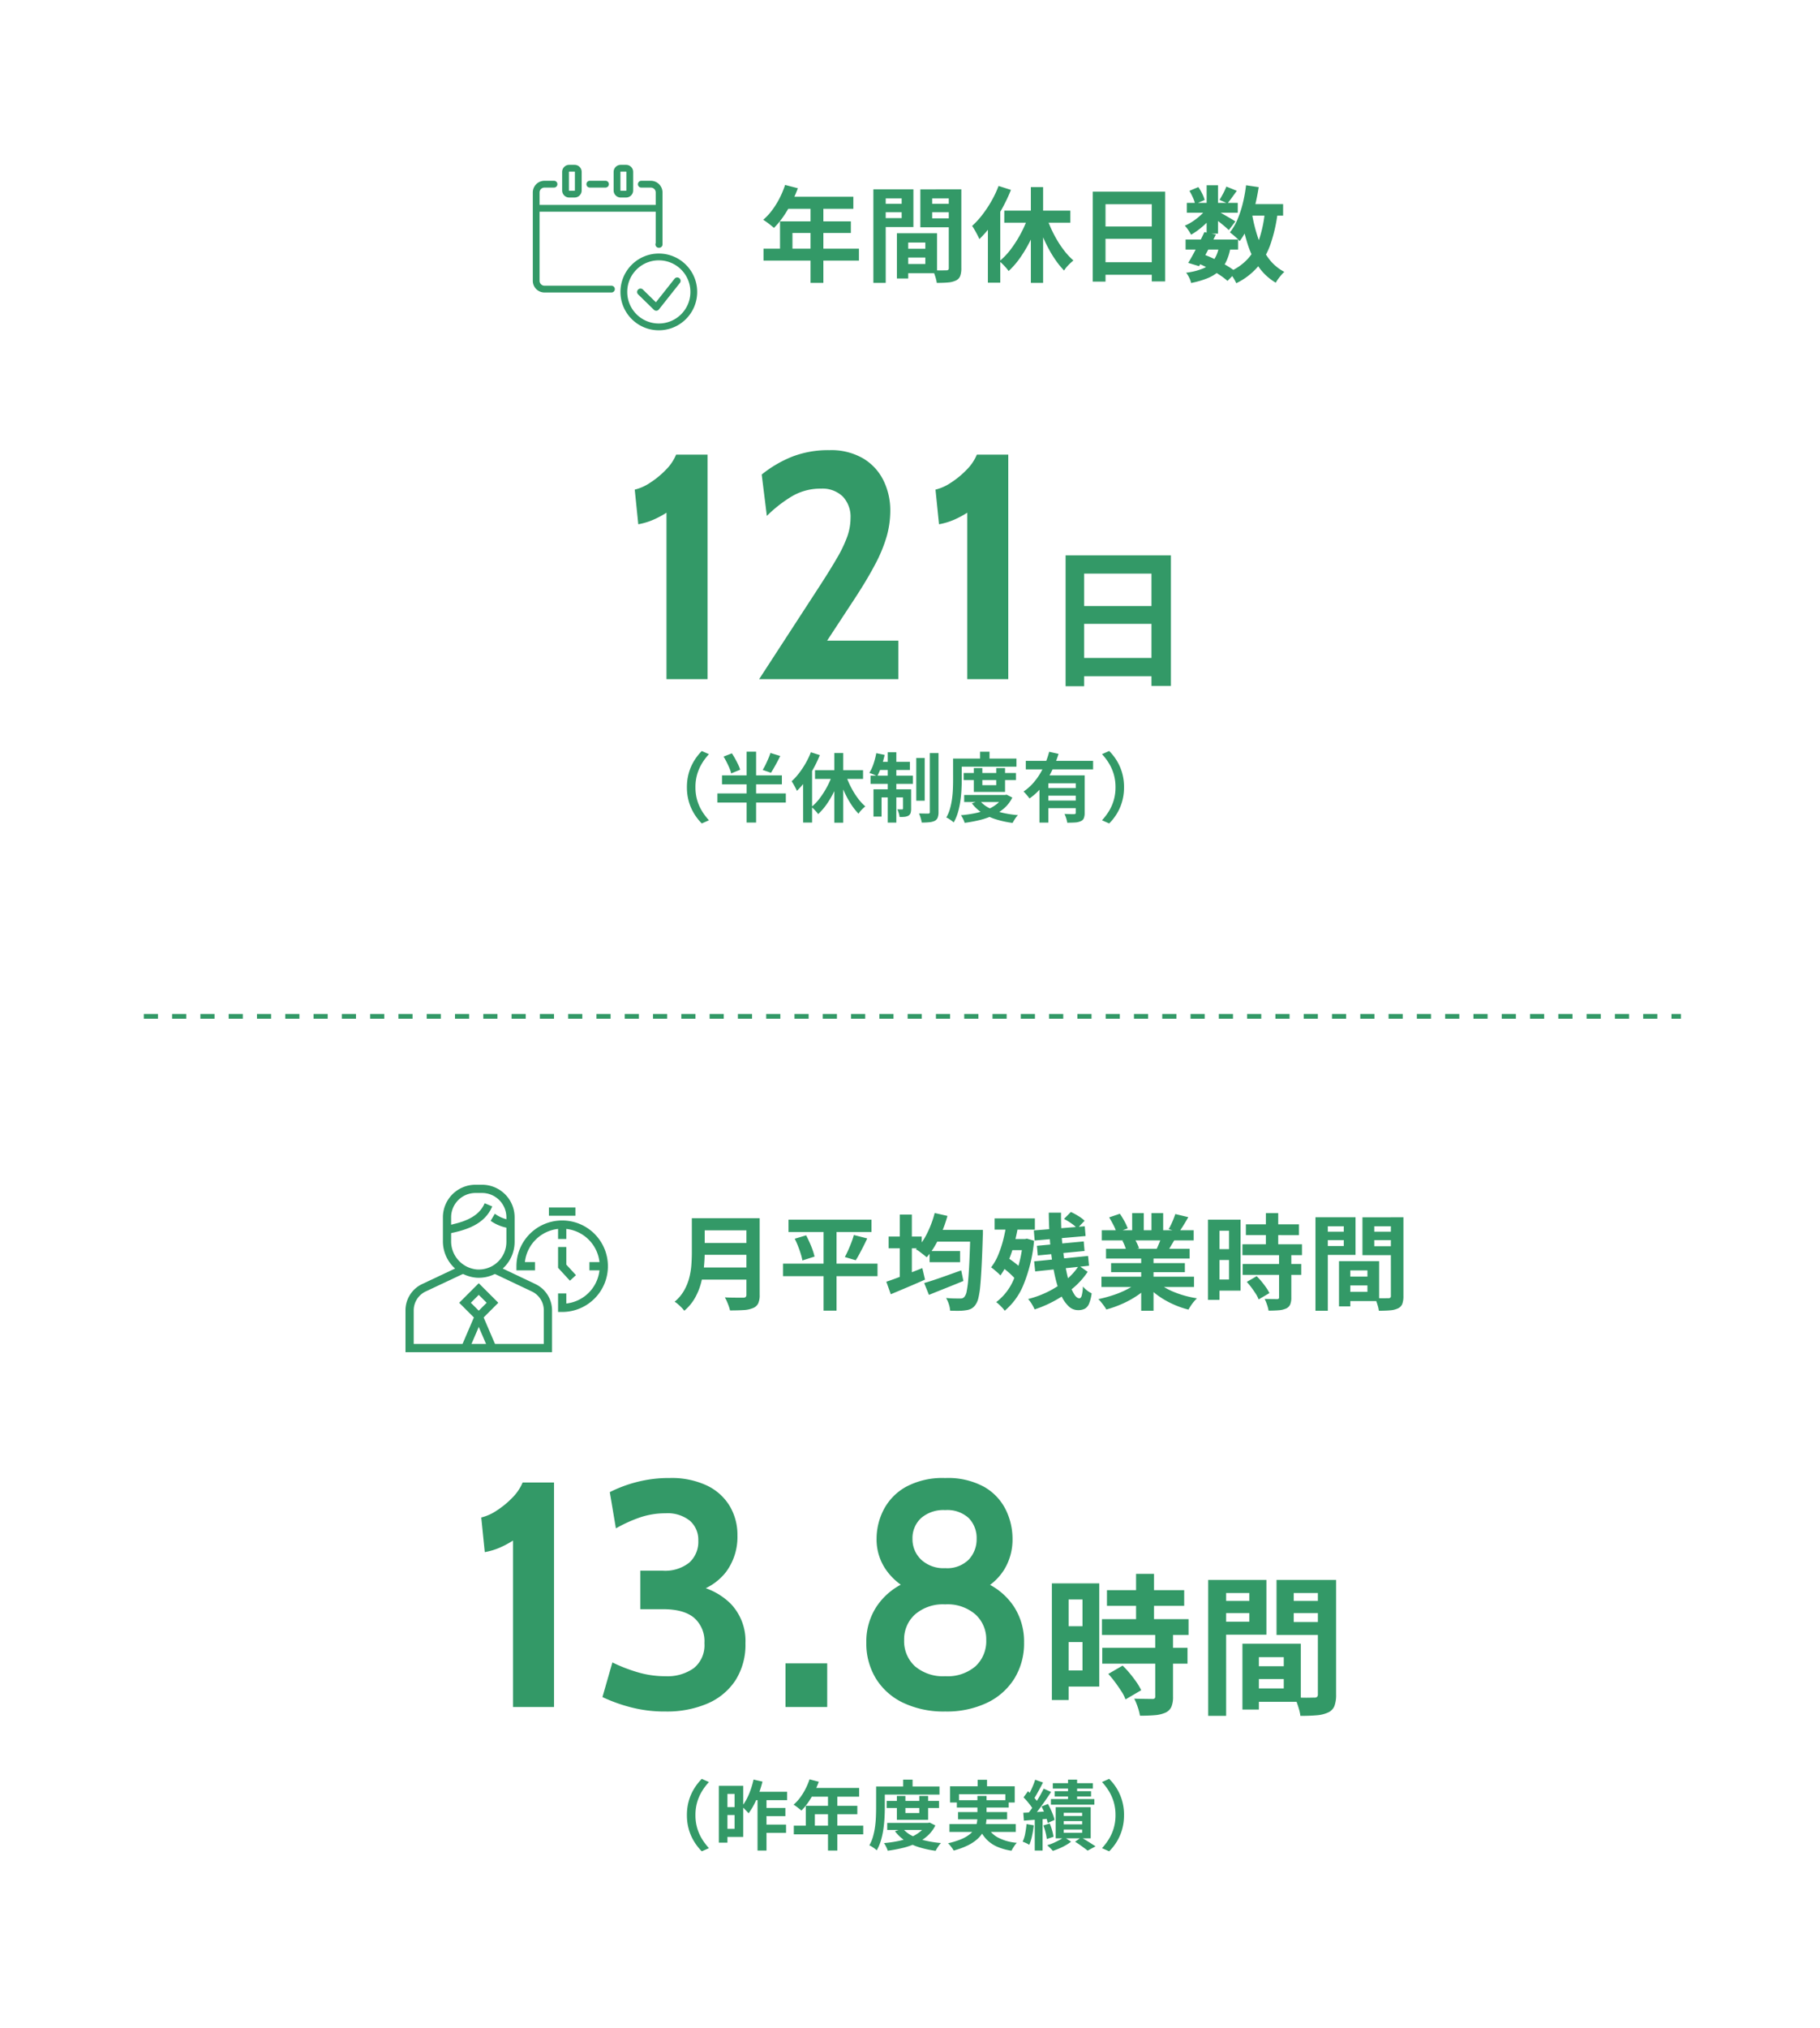 <svg xmlns="http://www.w3.org/2000/svg" width="386" height="430" viewBox="0 0 386 430">
  <g id="Group_12849" data-name="Group 12849" transform="translate(-994 -2535)">
    <rect id="Rectangle_8718" data-name="Rectangle 8718" width="386" height="430" transform="translate(994 2535)" fill="#fff"/>
    <g id="Group_12792" data-name="Group 12792" transform="translate(153.532 42)">
      <path id="Path_13227" data-name="Path 13227" d="M-50.424-18.788l2.706.7a27.852,27.852,0,0,1-1.4,3.19A24.556,24.556,0,0,1-50.853-12,17.492,17.492,0,0,1-52.778-9.68q-.264-.22-.682-.561t-.847-.649q-.429-.308-.759-.506a12.33,12.33,0,0,0,1.892-2.035,17.792,17.792,0,0,0,1.584-2.552A18.894,18.894,0,0,0-50.424-18.788Zm.484,2.508h13.992v2.552H-51.216ZM-51.5-11.066h15.026V-8.6H-48.862v4.62H-51.5ZM-55-5.28h20.24v2.53H-55Zm9.966-9.68h2.728V1.98h-2.728Zm19.58,9.7h6.006v1.87h-6.006Zm-.154-3.278h7.414v8.47h-7.414V-2.024h4.928V-6.578h-4.928Zm-1.1,0h2.4V1.056h-2.4Zm-3.674-6.248h5.5V-13h-5.5Zm10.208,0h5.544V-13h-5.544Zm4.466-3.058h2.662v16.7A4.69,4.69,0,0,1-13.288.528a1.77,1.77,0,0,1-.9.946,4.793,4.793,0,0,1-1.661.418q-.979.088-2.409.088a5.823,5.823,0,0,0-.176-.88q-.132-.484-.308-.979a5.489,5.489,0,0,0-.374-.847q.594.044,1.177.055t1.056,0q.473-.011.649-.011a.6.6,0,0,0,.418-.11.556.556,0,0,0,.11-.4Zm-14.476,0h6.974v7.986h-6.974v-1.892H-25.7v-4.18h-4.488Zm15.884,0v1.914h-4.928V-11.7H-14.3v1.892h-7.436v-8.03Zm-17.4,0h2.618V1.98H-31.7Zm33.4-.484h2.6V1.98h-2.6Zm-5.632,4.994H10.076v2.552H-3.938Zm8.778.814A26.768,26.768,0,0,0,5.9-9.746,25.768,25.768,0,0,0,7.282-7.062a20.9,20.9,0,0,0,1.65,2.4,13.994,13.994,0,0,0,1.8,1.892q-.308.242-.693.605a10.108,10.108,0,0,0-.726.759,5.348,5.348,0,0,0-.561.77A17.411,17.411,0,0,1,6.93-2.871a24.8,24.8,0,0,1-1.65-2.75,31.956,31.956,0,0,1-1.4-3.091q-.627-1.606-1.133-3.234Zm-3.586.088,2.266.66a34.279,34.279,0,0,1-1.7,4.3A28.677,28.677,0,0,1-.407-3.586,17.826,17.826,0,0,1-3.014-.528a6.77,6.77,0,0,0-.572-.726q-.352-.4-.715-.759a7.667,7.667,0,0,0-.671-.6A14.314,14.314,0,0,0-2.464-5.269,25.431,25.431,0,0,0-.308-8.723,23.8,23.8,0,0,0,1.254-12.43Zm-6.4-6.138,2.618.836a34.674,34.674,0,0,1-1.826,3.861,31.835,31.835,0,0,1-2.3,3.608A23.615,23.615,0,0,1-9.218-7.3q-.132-.33-.407-.858t-.583-1.067a9.349,9.349,0,0,0-.55-.869,17.935,17.935,0,0,0,2.167-2.365,25.128,25.128,0,0,0,1.936-2.915A22.514,22.514,0,0,0-5.148-18.568Zm-2.266,6.336,2.574-2.574.044.044v16.7H-7.414Zm22.242-5.126H30.184V1.672H27.346V-14.7H17.534V1.716H14.828Zm1.848,7.392H28.512v2.6H16.676Zm0,7.568H28.534V.264H16.676ZM34.518-7.216H45.65v2.134H34.518Zm.264-7.766h10.8v2.09h-10.8Zm3.718,6.2,2.442.506q-.55,1.144-1.177,2.354T38.522-3.575q-.616,1.133-1.144,2.013l-2.31-.7Q35.6-3.1,36.2-4.224t1.21-2.321Q38.016-7.744,38.5-8.778Zm3.1,3.036,2.442.22a11.341,11.341,0,0,1-.913,2.981A6.566,6.566,0,0,1,41.525-.429a8.657,8.657,0,0,1-2.431,1.452A18.94,18.94,0,0,1,35.684,2,4.682,4.682,0,0,0,35.266.836a5.254,5.254,0,0,0-.638-1.012,13.581,13.581,0,0,0,3.6-.9,5.285,5.285,0,0,0,2.233-1.738A7.11,7.11,0,0,0,41.6-5.742Zm1.562-12.694,2.222.9q-.528.726-1.045,1.441t-.935,1.221l-1.694-.748q.374-.572.792-1.375A13.7,13.7,0,0,0,43.164-18.436Zm-4.18-.286H41.4V-8.47h-2.42Zm-3.652,1.188,1.892-.792a9.584,9.584,0,0,1,.814,1.386,7.815,7.815,0,0,1,.528,1.342l-2.024.88a6.493,6.493,0,0,0-.462-1.364A13.4,13.4,0,0,0,35.332-17.534Zm3.718,3.586,1.694,1.034a9.934,9.934,0,0,1-1.375,1.76,18.186,18.186,0,0,1-1.8,1.639,15.1,15.1,0,0,1-1.881,1.287,11.038,11.038,0,0,0-.6-.99,6.244,6.244,0,0,0-.737-.924,10.786,10.786,0,0,0,1.782-.979,12.991,12.991,0,0,0,1.683-1.342A7.463,7.463,0,0,0,39.05-13.948Zm2.134.638q.308.154.847.462t1.166.671q.627.363,1.144.671t.737.462L43.692-9.218q-.308-.286-.792-.7t-1.034-.858q-.55-.44-1.056-.836t-.88-.638ZM47.1-14.718h8.1v2.442H47.1Zm.242-4,2.684.4q-.352,2.266-.9,4.389A26.344,26.344,0,0,1,47.8-10.021,15.344,15.344,0,0,1,45.98-6.864a5.061,5.061,0,0,0-.572-.616q-.374-.352-.792-.693t-.7-.561a11.438,11.438,0,0,0,1.6-2.717,22.686,22.686,0,0,0,1.133-3.432A32,32,0,0,0,47.344-18.722Zm4,5.5,2.706.264a32.794,32.794,0,0,1-1.485,6.622,15.324,15.324,0,0,1-2.761,4.928,14.174,14.174,0,0,1-4.532,3.454,7.886,7.886,0,0,0-.4-.77q-.264-.462-.572-.913a5.049,5.049,0,0,0-.572-.715A11.42,11.42,0,0,0,47.8-3.212a12.215,12.215,0,0,0,2.387-4.257A26.642,26.642,0,0,0,51.348-13.222Zm-2.75.462a32.652,32.652,0,0,0,1.3,5.214,15.766,15.766,0,0,0,2.2,4.29,9.849,9.849,0,0,0,3.366,2.9A6,6,0,0,0,54.824.3q-.352.407-.671.847a8.365,8.365,0,0,0-.517.792,11.565,11.565,0,0,1-3.663-3.41,18.252,18.252,0,0,1-2.321-4.851,43.745,43.745,0,0,1-1.43-6.039ZM37-2.244l1.408-1.782A27.277,27.277,0,0,1,41-2.9q1.287.638,2.4,1.309A15.773,15.773,0,0,1,45.254-.308l-1.848,1.87A14.433,14.433,0,0,0,41.69.264q-1.034-.682-2.244-1.331T37-2.244Z" transform="translate(1057.4 2551)" fill="#339967"/>
      <path id="Path_10458" data-name="Path 10458" d="M-4509.87,17.444a8.151,8.151,0,0,1-2.586-1.744,8.123,8.123,0,0,1-1.743-2.586,8.073,8.073,0,0,1-.641-3.167,8.081,8.081,0,0,1,.641-3.167,8.13,8.13,0,0,1,1.743-2.586,8.1,8.1,0,0,1,2.586-1.742,8.069,8.069,0,0,1,3.167-.641,8.063,8.063,0,0,1,3.166.641,8.1,8.1,0,0,1,2.587,1.742,8.13,8.13,0,0,1,1.743,2.586,8.09,8.09,0,0,1,.639,3.167,8.081,8.081,0,0,1-.639,3.167,8.14,8.14,0,0,1-1.743,2.586,8.136,8.136,0,0,1-2.587,1.744,8.1,8.1,0,0,1-3.166.638A8.107,8.107,0,0,1-4509.87,17.444Zm-1.568-12.232a6.652,6.652,0,0,0-1.961,4.734,6.656,6.656,0,0,0,1.961,4.735,6.653,6.653,0,0,0,4.735,1.961,6.656,6.656,0,0,0,4.735-1.961,6.656,6.656,0,0,0,1.96-4.735,6.651,6.651,0,0,0-1.96-4.734,6.652,6.652,0,0,0-4.735-1.961A6.647,6.647,0,0,0-4511.438,5.212Zm3.684,8.517-3.337-3.258a.718.718,0,0,1-.216-.506.713.713,0,0,1,.206-.512.714.714,0,0,1,.516-.217.711.711,0,0,1,.5.206l2.765,2.7,3.952-4.989a.713.713,0,0,1,.564-.273.713.713,0,0,1,.447.156.724.724,0,0,1,.269.482.717.717,0,0,1-.152.529l-4.446,5.615a.725.725,0,0,1-.519.272l-.045,0A.713.713,0,0,1-4507.754,13.729Zm-23.2-3.659a2.479,2.479,0,0,1-2.477-2.476V-11.144a2.479,2.479,0,0,1,2.477-2.475h2.02a.721.721,0,0,1,.72.72.721.721,0,0,1-.72.72h-2.02a1.037,1.037,0,0,0-1.037,1.034V-8.5h24.629v-2.64a1.036,1.036,0,0,0-1.034-1.034h-2.021a.721.721,0,0,1-.72-.72.721.721,0,0,1,.72-.72h2.021a2.477,2.477,0,0,1,2.473,2.475V-.127a.72.72,0,0,1-.718.72h-.063a.722.722,0,0,1-.717-.72.742.742,0,0,1,.059-.288V-7.064h-24.629V7.594a1.037,1.037,0,0,0,1.037,1.034h14.2a.721.721,0,0,1,.72.72.721.721,0,0,1-.72.721Zm16.167-20.136a1.5,1.5,0,0,1-1.5-1.5V-15.5a1.5,1.5,0,0,1,1.5-1.5h1.141a1.5,1.5,0,0,1,1.5,1.5v3.931a1.5,1.5,0,0,1-1.5,1.5Zm-.061-5.433v3.931a.06.06,0,0,0,.061.061h1.141a.061.061,0,0,0,.062-.061V-15.5a.061.061,0,0,0-.062-.063h-1.141A.062.062,0,0,0-4514.849-15.5Zm-10.858,5.433a1.5,1.5,0,0,1-1.5-1.5V-15.5a1.5,1.5,0,0,1,1.5-1.5h1.14a1.5,1.5,0,0,1,1.5,1.5v3.931a1.5,1.5,0,0,1-1.5,1.5Zm-.062-5.433v3.931a.061.061,0,0,0,.062.061h1.14a.062.062,0,0,0,.063-.061V-15.5a.063.063,0,0,0-.063-.063h-1.14A.062.062,0,0,0-4525.769-15.5Zm4.43,3.32a.721.721,0,0,1-.72-.72.721.721,0,0,1,.72-.72h3.322a.72.72,0,0,1,.719.72.72.72,0,0,1-.719.72Z" transform="translate(5486.9 2544.95)" fill="#339967"/>
    </g>
    <g id="Group_12831" data-name="Group 12831" transform="translate(153.532 259.942)">
      <path id="Path_13231" data-name="Path 13231" d="M-72.38-17.644H-61.4v2.574H-72.38Zm.022,5.258h11.066v2.508H-72.358Zm-.132,5.192h11.044V-4.62H-72.49Zm-1.716-10.45h2.728v7.282q0,1.43-.165,3.08a22,22,0,0,1-.605,3.344,13.289,13.289,0,0,1-1.3,3.212A9.909,9.909,0,0,1-75.812,1.98a5.413,5.413,0,0,0-.561-.66q-.363-.374-.77-.726a4.732,4.732,0,0,0-.715-.528,8.758,8.758,0,0,0,1.991-2.343,10.939,10.939,0,0,0,1.1-2.673,15.2,15.2,0,0,0,.462-2.772q.1-1.386.1-2.662Zm11.572,0h2.816V-1.386A4.182,4.182,0,0,1-60.137.44a2.066,2.066,0,0,1-1.089.968,5.826,5.826,0,0,1-1.98.429q-1.188.077-2.9.077a8.213,8.213,0,0,0-.264-.9Q-66.55.506-66.77,0a6.591,6.591,0,0,0-.44-.858q.77.044,1.573.055t1.43.011h.891a.771.771,0,0,0,.528-.143.656.656,0,0,0,.154-.5Zm8.932.308h17.6v2.618H-53.7Zm-1.166,9.328h20.042v2.662H-54.868Zm2.486-5.28,2.42-.726q.374.726.737,1.529t.638,1.584a11.573,11.573,0,0,1,.407,1.4l-2.574.814a11.794,11.794,0,0,0-.352-1.4q-.242-.781-.572-1.628A16.574,16.574,0,0,0-52.382-13.288Zm12.54-.792,2.838.726q-.4.858-.825,1.694t-.836,1.6q-.407.759-.781,1.331l-2.31-.682q.352-.638.715-1.452t.682-1.65Q-40.04-13.354-39.842-14.08Zm-6.424-2.156h2.75V1.958h-2.75Zm22.484,5.566h6.468v2.354h-6.468Zm-1.144,6.776q.99-.286,2.266-.715t2.717-.946q1.441-.517,2.871-1.023l.462,2.244q-1.87.77-3.8,1.54t-3.509,1.408Zm2.178-11.264h8.4v2.486h-8.4Zm7.612,0h2.662v.781a4,4,0,0,1-.022.473q-.11,3.674-.242,6.259t-.286,4.257a17.977,17.977,0,0,1-.4,2.629,4.055,4.055,0,0,1-.572,1.4,2.694,2.694,0,0,1-.924.891,3.436,3.436,0,0,1-1.144.341,9.486,9.486,0,0,1-1.518.121q-.9.011-1.848-.033A5.15,5.15,0,0,0-19.69.605a6.024,6.024,0,0,0-.594-1.331q.968.088,1.782.1t1.21.011a1.488,1.488,0,0,0,.528-.077,1.012,1.012,0,0,0,.4-.319,2.457,2.457,0,0,0,.451-1.144,22.158,22.158,0,0,0,.33-2.486q.143-1.606.253-4.059t.2-5.885ZM-22.7-18.744l2.706.616a26.353,26.353,0,0,1-1.144,3.311,25.838,25.838,0,0,1-1.507,3.025A15.137,15.137,0,0,1-24.4-9.35q-.242-.22-.66-.55t-.847-.649a5.352,5.352,0,0,0-.781-.495,12.56,12.56,0,0,0,2.387-3.4A21.626,21.626,0,0,0-22.7-18.744Zm-9.768,4.994h7.018v2.486h-7.018Zm2.376-4.664h2.552v14.63H-30.1ZM-32.956-4.18q.968-.308,2.222-.781t2.651-1.012q1.4-.539,2.761-1.089l.572,2.442q-1.826.814-3.751,1.628T-32.01-1.518ZM-1.672-15.048l10.8-.88.176,2.068-10.8.946Zm.66,3.256,9.922-.924.176,2.024-9.922.946Zm-.594,3.3L9.834-9.636l.2,2.068L-1.386-6.358ZM1.5-18.81h2.6q-.022,2.2.1,4.389t.4,4.213q.275,2.024.627,3.762a23.612,23.612,0,0,0,.8,3.036,8.774,8.774,0,0,0,.946,2.024q.495.726,1.023.726.308,0,.484-.55a9.261,9.261,0,0,0,.264-1.958,5.229,5.229,0,0,0,.891.858,4.958,4.958,0,0,0,.957.594A8.694,8.694,0,0,1,10.043.473a2.108,2.108,0,0,1-.9,1.078,3.069,3.069,0,0,1-1.441.3,2.866,2.866,0,0,1-2.013-.836A7.345,7.345,0,0,1,4.114-1.309,19.325,19.325,0,0,1,2.948-4.774a42.56,42.56,0,0,1-.8-4.3q-.319-2.321-.473-4.8T1.5-18.81ZM4.73-17.49l1.452-1.474a14.656,14.656,0,0,1,1.606.869,6.606,6.606,0,0,1,1.3,1L7.524-15.466A6.168,6.168,0,0,0,6.3-16.533,13.694,13.694,0,0,0,4.73-17.49Zm3.146,9.9,1.87,1.32A16.337,16.337,0,0,1,6.831-2.981,22.63,22.63,0,0,1,2.9-.231,24.666,24.666,0,0,1-1.5,1.694,9.278,9.278,0,0,0-2.1.561,7.32,7.32,0,0,0-2.882-.506,20.915,20.915,0,0,0,.385-1.617,20.292,20.292,0,0,0,3.41-3.245,17.156,17.156,0,0,0,5.984-5.291,12.528,12.528,0,0,0,7.876-7.59ZM-9.988-17.6h8.536v2.376H-9.988Zm2.86,4.378h3.806v2.354H-7.128ZM-8.58-7.392l1.342-1.892q.594.4,1.254.891t1.221.99a6.429,6.429,0,0,1,.891.935L-5.3-4.356a8.154,8.154,0,0,0-.869-1Q-6.71-5.9-7.348-6.435T-8.58-7.392Zm1.166-9.5,2.486.418A39.757,39.757,0,0,1-5.8-12.32,28.259,28.259,0,0,1-7.073-8.558,15.863,15.863,0,0,1-8.756-5.5a5.007,5.007,0,0,0-.561-.561q-.363-.319-.748-.649a5.524,5.524,0,0,0-.671-.506A11.354,11.354,0,0,0-9.218-9.867a23.524,23.524,0,0,0,1.089-3.322A34.528,34.528,0,0,0-7.414-16.9ZM-4-13.222h.44l.418-.088,1.518.44A31.953,31.953,0,0,1-3.806-3.685,14.013,14.013,0,0,1-7.854,1.98a4.139,4.139,0,0,0-.506-.638Q-8.69.99-9.042.66A4.986,4.986,0,0,0-9.658.154,11.636,11.636,0,0,0-5.885-4.8,26.354,26.354,0,0,0-4-12.694ZM12.672-5.236H32.3v2.178H12.672Zm.066-9.856H32.23v2.156H12.738Zm.9,3.938H31.372v2.068H13.64Zm1.078,3.036H30.36V-6.2H14.718Zm6.38-2h2.618V1.98H21.1Zm-1.914-8.6h2.464v4.664H19.184Zm4.092,0h2.486v4.51H23.276ZM20.614-4.268l2.09.946a13.344,13.344,0,0,1-2.5,2.123A20.465,20.465,0,0,1,17.072.517a23.991,23.991,0,0,1-3.366,1.2,6.338,6.338,0,0,0-.473-.737q-.3-.407-.616-.8a6.159,6.159,0,0,0-.6-.66,30.022,30.022,0,0,0,3.289-.9,19.256,19.256,0,0,0,3.025-1.3A11.132,11.132,0,0,0,20.614-4.268Zm3.63-.066a9.487,9.487,0,0,0,1.628,1.243,14.889,14.889,0,0,0,2.079,1.056,20.448,20.448,0,0,0,2.4.825,21.834,21.834,0,0,0,2.563.55q-.308.308-.649.715a9.292,9.292,0,0,0-.638.858q-.3.451-.5.825A19.014,19.014,0,0,1,28.545.891,19.813,19.813,0,0,1,26.136-.286,16.94,16.94,0,0,1,23.98-1.76,12.533,12.533,0,0,1,22.2-3.5Zm4.092-14.19,2.75.66q-.506.9-1.034,1.749t-.968,1.441l-2.156-.66q.264-.44.528-1t.495-1.144Q28.182-18.062,28.336-18.524Zm-2.9,4.708,2.794.66q-.462.77-.88,1.485T26.6-10.45l-2.244-.616q.286-.616.594-1.375A13.75,13.75,0,0,0,25.432-13.816Zm-11.132-4,2.266-.77a15.549,15.549,0,0,1,.968,1.573,10.482,10.482,0,0,1,.7,1.529l-2.376.88a8.158,8.158,0,0,0-.638-1.562Q14.762-17.072,14.3-17.82Zm2.794,4.928,2.574-.418a10.5,10.5,0,0,1,.561,1.045,7.532,7.532,0,0,1,.407,1.023l-2.684.462a9.655,9.655,0,0,0-.352-1.034A8.294,8.294,0,0,0,17.094-12.892Zm26.2-3.454H54.56v2.288H43.3Zm-.726,4.224H55.2v2.31H42.57Zm.044,4.18h12.43v2.31H42.614Zm4.928-10.78H50.16v8.1H47.542Zm2.794,8.8h2.6V-.814A3.7,3.7,0,0,1,52.69.671a1.742,1.742,0,0,1-.88.847,4.777,4.777,0,0,1-1.551.363q-.913.077-2.145.077a7.927,7.927,0,0,0-.33-1.265,8.676,8.676,0,0,0-.506-1.221q.814.022,1.584.033T49.9-.484a.57.57,0,0,0,.341-.077.394.394,0,0,0,.1-.319ZM43.494-4.136l2.09-1.21A13.534,13.534,0,0,1,46.64-4.2q.528.638.968,1.276A7.881,7.881,0,0,1,48.29-1.76L46-.418A5.364,5.364,0,0,0,45.408-1.6q-.418-.649-.913-1.32A14.626,14.626,0,0,0,43.494-4.136Zm-6.974-13.2h5.654V-2.288H36.52V-4.642h3.212v-10.34H36.52Zm.132,6.248H40.92v2.31H36.652Zm-1.386-6.248h2.442V-.33H35.266ZM64.306-5.258h6.006v1.87H64.306Zm-.154-3.278h7.414v8.47H64.152V-2.024H69.08V-6.578H64.152Zm-1.1,0h2.4V1.056h-2.4Zm-3.674-6.248h5.5V-13h-5.5Zm10.208,0H75.13V-13H69.586Zm4.466-3.058h2.662v16.7A4.69,4.69,0,0,1,76.472.528a1.77,1.77,0,0,1-.9.946,4.793,4.793,0,0,1-1.661.418q-.979.088-2.409.088a5.822,5.822,0,0,0-.176-.88q-.132-.484-.308-.979a5.49,5.49,0,0,0-.374-.847q.594.044,1.177.055t1.056,0q.473-.011.649-.011a.6.6,0,0,0,.418-.11.556.556,0,0,0,.11-.4Zm-14.476,0H66.55v7.986H59.576v-1.892h4.488v-4.18H59.576Zm15.884,0v1.914H70.532V-11.7H75.46v1.892H68.024v-8.03Zm-17.4,0h2.618V1.98H58.058Z" transform="translate(1061.403 2551)" fill="#339967"/>
      <g id="Group_12832" data-name="Group 12832" transform="translate(926.467 2526.264)">
        <g id="Group_5235" data-name="Group 5235" transform="translate(23.533 4.828)">
          <g id="Group_5230" data-name="Group 5230" transform="translate(8.829 3.618)">
            <rect id="Rectangle_2527" data-name="Rectangle 2527" width="1.745" height="3.055" fill="#339967"/>
          </g>
          <g id="Group_5231" data-name="Group 5231" transform="translate(0 2.745)">
            <path id="Path_4270" data-name="Path 4270" d="M98.727,371.775h-.872v-3.928H99.6v2.135a7.957,7.957,0,1,0-8.782-8.781h2.136v1.745H89.026v-.872a9.7,9.7,0,1,1,9.7,9.7Z" transform="translate(-89.026 -352.372)" fill="#339967"/>
          </g>
          <g id="Group_5232" data-name="Group 5232" transform="translate(15.475 11.575)">
            <rect id="Rectangle_2528" data-name="Rectangle 2528" width="3.055" height="1.745" fill="#339967"/>
          </g>
          <g id="Group_5233" data-name="Group 5233" transform="translate(6.888)">
            <rect id="Rectangle_2529" data-name="Rectangle 2529" width="5.626" height="1.745" fill="#339967"/>
          </g>
          <g id="Group_5234" data-name="Group 5234" transform="translate(8.829 8.367)">
            <path id="Path_4271" data-name="Path 4271" d="M104.187,367.578l-2.51-2.731v-4.42h1.745v3.74l2.05,2.231Z" transform="translate(-101.677 -360.427)" fill="#339967"/>
          </g>
        </g>
        <g id="Group_5245" data-name="Group 5245" transform="translate(0 0)">
          <g id="Group_5241" data-name="Group 5241">
            <g id="Group_5240" data-name="Group 5240">
              <g id="Group_5236" data-name="Group 5236" transform="translate(0 17.147)">
                <path id="Path_4272" data-name="Path 4272" d="M86.386,384.447H55.306v-8.879a6.177,6.177,0,0,1,3.559-5.581l8.278-3.9.743,1.579-8.282,3.9a4.43,4.43,0,0,0-2.553,4V382.7H84.641v-7.135a4.425,4.425,0,0,0-2.55-4l-8.234-3.9.747-1.577,8.229,3.9a6.175,6.175,0,0,1,3.553,5.579Z" transform="translate(-55.306 -366.09)" fill="#339967"/>
              </g>
              <g id="Group_5237" data-name="Group 5237" transform="translate(8.641 3.92)">
                <path id="Path_4273" data-name="Path 4273" d="M68.019,353.616l-.331-1.713c3.473-.671,6.865-1.713,8.154-4.765l1.607.678C75.842,351.622,71.967,352.852,68.019,353.616Z" transform="translate(-67.688 -347.138)" fill="#339967"/>
              </g>
              <g id="Group_5238" data-name="Group 5238" transform="translate(18.058 6.15)">
                <path id="Path_4274" data-name="Path 4274" d="M85.4,353.425a9,9,0,0,1-4.216-1.592l.89-1.5a7.5,7.5,0,0,0,3.326,1.348Z" transform="translate(-81.181 -350.333)" fill="#339967"/>
              </g>
              <g id="Group_5239" data-name="Group 5239" transform="translate(7.934)">
                <path id="Path_4275" data-name="Path 4275" d="M74.288,361.244c-.17,0-.34-.006-.511-.017a7.742,7.742,0,0,1-7.1-7.82v-4.986a6.908,6.908,0,0,1,6.9-6.9h1.41a6.908,6.908,0,0,1,6.9,6.9v5.216a7.635,7.635,0,0,1-2.406,5.55A7.531,7.531,0,0,1,74.288,361.244Zm-.712-17.978a5.162,5.162,0,0,0-5.156,5.155v4.986a6,6,0,0,0,5.469,6.079,5.863,5.863,0,0,0,6.253-5.849v-5.216a5.162,5.162,0,0,0-5.157-5.155Z" transform="translate(-66.675 -341.521)" fill="#339967"/>
              </g>
            </g>
          </g>
          <g id="Group_5242" data-name="Group 5242" transform="translate(11.396 20.881)">
            <path id="Path_4276" data-name="Path 4276" d="M75.779,379.73l-4.144-4.144,4.144-4.145,4.145,4.145ZM74.1,375.586l1.677,1.677,1.678-1.677-1.678-1.677Z" transform="translate(-71.635 -371.441)" fill="#339967"/>
          </g>
          <g id="Group_5243" data-name="Group 5243" transform="translate(11.87 27.593)">
            <rect id="Rectangle_2530" data-name="Rectangle 2530" width="7.283" height="1.745" transform="matrix(0.394, -0.919, 0.919, 0.394, 0, 6.695)" fill="#339967"/>
          </g>
          <g id="Group_5244" data-name="Group 5244" transform="translate(14.738 27.593)">
            <rect id="Rectangle_2531" data-name="Rectangle 2531" width="1.745" height="7.283" transform="matrix(0.919, -0.394, 0.394, 0.919, 0, 0.687)" fill="#339967"/>
          </g>
        </g>
      </g>
    </g>
    <g id="Group_12807" data-name="Group 12807" transform="translate(0 6)">
      <g id="Group_12806" data-name="Group 12806" transform="translate(-20.928 -49)">
        <path id="Path_13228" data-name="Path 13228" d="M-34.646,0V-35.292a20.082,20.082,0,0,1-2.805,1.5,14.2,14.2,0,0,1-3.179.952l-.748-7.344a10.04,10.04,0,0,0,3.264-1.462,18.615,18.615,0,0,0,3.332-2.737A9.962,9.962,0,0,0-32.606-47.6h6.664V0Zm19.652,0L-2.482-19.244Q0-23.052,1.513-25.67a27.173,27.173,0,0,0,2.193-4.59,11.843,11.843,0,0,0,.68-3.876,6.24,6.24,0,0,0-1.649-4.59A6.191,6.191,0,0,0-1.87-40.392a11.874,11.874,0,0,0-6.409,1.768,28.334,28.334,0,0,0-5.083,4.012l-1.088-8.772a25.166,25.166,0,0,1,6.511-3.808A21.24,21.24,0,0,1-.1-48.552a13.5,13.5,0,0,1,7.191,1.768,11.2,11.2,0,0,1,4.3,4.692A14.368,14.368,0,0,1,12.818-35.7a20.129,20.129,0,0,1-.748,5.389A30.923,30.923,0,0,1,9.6-24.327Q7.888-21.046,5-16.66L-.578-8.16h15.1V0ZM29.138,0V-35.292a20.082,20.082,0,0,1-2.805,1.5,14.2,14.2,0,0,1-3.179.952l-.748-7.344A10.04,10.04,0,0,0,25.67-41.65,18.615,18.615,0,0,0,29-44.387,9.962,9.962,0,0,0,31.178-47.6h6.664V0Z" transform="translate(1190.928 2722)" fill="#339967"/>
        <path id="Path_13229" data-name="Path 13229" d="M4.928-25.248H27.264V2.432H23.136V-21.376H8.864V2.5H4.928ZM7.616-14.5H24.832v3.776H7.616Zm0,11.008H24.864V.384H7.616Z" transform="translate(1236 2721)" fill="#339967"/>
      </g>
      <path id="Path_13230" data-name="Path 13230" d="M-103.312-6.08a10.768,10.768,0,0,1,.432-3.136,10.388,10.388,0,0,1,1.152-2.56,11.486,11.486,0,0,1,1.568-1.984l1.52.672a11.778,11.778,0,0,0-1.448,1.9A9.777,9.777,0,0,0-101.12-8.88a9.606,9.606,0,0,0-.384,2.8,9.628,9.628,0,0,0,.384,2.792,9.587,9.587,0,0,0,1.032,2.312A12.6,12.6,0,0,0-98.64.928l-1.52.672a11.486,11.486,0,0,1-1.568-1.984,10.388,10.388,0,0,1-1.152-2.56A10.768,10.768,0,0,1-103.312-6.08Zm7.776-6.5,1.76-.688q.352.528.7,1.16t.632,1.224a7.407,7.407,0,0,1,.424,1.088l-1.9.784a7.141,7.141,0,0,0-.368-1.1q-.256-.616-.584-1.264T-95.536-12.576Zm9.936-.768,2.08.64q-.32.656-.664,1.3t-.68,1.232q-.336.584-.624,1.032l-1.76-.608a11.413,11.413,0,0,0,.608-1.1q.3-.624.584-1.28T-85.6-13.344ZM-95.872-8.592h12.7v1.9h-12.7Zm-.976,3.824h14.512v1.936H-96.848Zm6.192-8.848h2.016V1.408h-2.016Zm18.608.288h1.888V1.44h-1.888Zm-4.1,3.632h10.192V-7.84H-76.144Zm6.384.592a19.465,19.465,0,0,0,.768,2.016,18.741,18.741,0,0,0,1.008,1.952,15.2,15.2,0,0,0,1.2,1.744,10.177,10.177,0,0,0,1.312,1.376q-.224.176-.5.44a7.351,7.351,0,0,0-.528.552,3.889,3.889,0,0,0-.408.56A12.662,12.662,0,0,1-68.24-2.088a18.035,18.035,0,0,1-1.2-2,23.242,23.242,0,0,1-1.016-2.248q-.456-1.168-.824-2.352Zm-2.608.064,1.648.48a24.93,24.93,0,0,1-1.24,3.128,20.855,20.855,0,0,1-1.616,2.824,12.964,12.964,0,0,1-1.9,2.224,4.923,4.923,0,0,0-.416-.528q-.256-.288-.52-.552A5.577,5.577,0,0,0-76.9-1.9a10.41,10.41,0,0,0,1.824-1.928A18.5,18.5,0,0,0-73.5-6.344,17.312,17.312,0,0,0-72.368-9.04ZM-77.024-13.5l1.9.608a25.218,25.218,0,0,1-1.328,2.808A23.154,23.154,0,0,1-78.12-7.464a17.175,17.175,0,0,1-1.864,2.152q-.1-.24-.3-.624t-.424-.776a6.8,6.8,0,0,0-.4-.632,13.044,13.044,0,0,0,1.576-1.72,18.275,18.275,0,0,0,1.408-2.12A16.374,16.374,0,0,0-77.024-13.5ZM-78.672-8.9l1.872-1.872.032.032V1.408h-1.9Zm24-3.376h1.792v9.056h-1.792Zm2.88-1.04h1.84V-.832a3.276,3.276,0,0,1-.176,1.2,1.328,1.328,0,0,1-.608.672,3.338,3.338,0,0,1-1.144.3,16,16,0,0,1-1.624.072,7.624,7.624,0,0,0-.232-.96,9.63,9.63,0,0,0-.344-.976q.624.016,1.176.024t.76.008a.514.514,0,0,0,.272-.08.344.344,0,0,0,.08-.272Zm-8.928-.176H-58.9V1.424H-60.72Zm3.232,7.856h1.728v4.1a3.076,3.076,0,0,1-.112.912,1.056,1.056,0,0,1-.464.576,2.149,2.149,0,0,1-.816.24,8.2,8.2,0,0,1-1.056.032,4.042,4.042,0,0,0-.176-.816,6.041,6.041,0,0,0-.3-.8q.336.016.616.016h.392a.17.17,0,0,0,.192-.192Zm-6.256,0h6.928V-3.92h-5.216V.144h-1.712Zm-.624-2.9h8.976v1.744h-8.976Zm1.664-2.928h6.688v1.728h-7.04Zm-.448-1.84,1.776.368a21.17,21.17,0,0,1-.7,2.464A13.808,13.808,0,0,1-62.96-8.4a2.643,2.643,0,0,0-.488-.264q-.312-.136-.624-.256t-.552-.2a8.583,8.583,0,0,0,.88-1.9A16.2,16.2,0,0,0-63.152-13.3Zm18.528,4.208h11.1v1.5h-11.1Zm.112,4.656h8.784v1.5h-8.784Zm2.048-5.712h1.808v3.632h2.944v-3.632h1.872v5.072h-6.624Zm6.256,5.712h.368L-35.5-4.5l1.2.608a7.21,7.21,0,0,1-1.672,2.216A9.81,9.81,0,0,1-38.328-.128a15.021,15.021,0,0,1-2.856,1,30.447,30.447,0,0,1-3.216.6,5.725,5.725,0,0,0-.344-.84A5.153,5.153,0,0,0-45.2-.144,25.43,25.43,0,0,0-42.264-.56a14.725,14.725,0,0,0,2.6-.768A8.23,8.23,0,0,0-37.592-2.52a5.235,5.235,0,0,0,1.384-1.656Zm-5.008,1.184A6.008,6.008,0,0,0-39.3-1.72,12.11,12.11,0,0,0-36.528-.7,22.562,22.562,0,0,0-33.1-.16a3.355,3.355,0,0,0-.424.488q-.216.3-.4.6t-.312.56A20.789,20.789,0,0,1-37.792.72a11.672,11.672,0,0,1-2.9-1.352,8.664,8.664,0,0,1-2.176-2.024Zm.08-10.352h2v2.416h-2Zm-4.8,1.456h12.512v1.712H-45.936Zm-.928,0h1.84v4.5q0,.992-.064,2.16t-.24,2.4A16.716,16.716,0,0,1-45.848-.7a9.392,9.392,0,0,1-.888,2.088,4.29,4.29,0,0,0-.448-.376Q-47.472.8-47.776.608A2.781,2.781,0,0,0-48.3.336a7.955,7.955,0,0,0,.784-1.872,15.263,15.263,0,0,0,.432-2.088q.144-1.064.184-2.1t.04-1.92Zm15.424.48h14.272v1.808H-31.44Zm4.32,5.776h6.944v1.6H-27.12Zm-1.424-2.7h8.08v1.68h-6.192V1.424h-1.888Zm7.7,0h1.888V-.64A3.057,3.057,0,0,1-19.128.48a1.2,1.2,0,0,1-.664.64,3.339,3.339,0,0,1-1.184.272q-.7.048-1.68.048A5.318,5.318,0,0,0-22.872.5a6.259,6.259,0,0,0-.36-.92l.832.032q.416.016.744.016h.456a.5.5,0,0,0,.28-.08.289.289,0,0,0,.072-.224ZM-26.48-13.6l1.984.448a27.2,27.2,0,0,1-1.4,3.56A17.927,17.927,0,0,1-27.912-6.3,12.36,12.36,0,0,1-30.656-3.7q-.144-.208-.376-.488t-.464-.544a5.759,5.759,0,0,0-.424-.44,10.366,10.366,0,0,0,1.928-1.664A13.339,13.339,0,0,0-28.44-8.92a16.868,16.868,0,0,0,1.168-2.32A18.591,18.591,0,0,0-26.48-13.6Zm-.64,10.352h6.944v1.6H-27.12ZM-10.608-6.08a10.768,10.768,0,0,1-.432,3.136,10.575,10.575,0,0,1-1.144,2.56A10.8,10.8,0,0,1-13.76,1.6L-15.28.928a12.6,12.6,0,0,0,1.448-1.9A9.587,9.587,0,0,0-12.8-3.288a9.628,9.628,0,0,0,.384-2.792,9.606,9.606,0,0,0-.384-2.8,9.777,9.777,0,0,0-1.032-2.312,11.778,11.778,0,0,0-1.448-1.9l1.52-.672a10.8,10.8,0,0,1,1.576,1.984,10.575,10.575,0,0,1,1.144,2.56A10.768,10.768,0,0,1-10.608-6.08Z" transform="translate(1243 2702)" fill="#339967"/>
    </g>
    <g id="Group_12833" data-name="Group 12833" transform="translate(0 223.942)">
      <g id="Group_12806-2" data-name="Group 12806" transform="translate(-20.928 -49)">
        <path id="Path_13232" data-name="Path 13232" d="M-112.2,0V-35.292a20.082,20.082,0,0,1-2.805,1.5,14.2,14.2,0,0,1-3.179.952l-.748-7.344a10.04,10.04,0,0,0,3.264-1.462,18.615,18.615,0,0,0,3.332-2.737A9.962,9.962,0,0,0-110.16-47.6h6.664V0Zm32.368.952a28.238,28.238,0,0,1-7.786-1,33.5,33.5,0,0,1-5.61-2.057l2.108-7.344a33.92,33.92,0,0,0,5.168,2.023,20.665,20.665,0,0,0,6.12.9,9.6,9.6,0,0,0,5.984-1.717A6.234,6.234,0,0,0-71.6-13.532,6.6,6.6,0,0,0-73.8-18.921q-2.193-1.819-6.579-1.819H-85.2V-28.9h4.76a8.258,8.258,0,0,0,5.61-1.7A5.916,5.916,0,0,0-72.9-35.292a5.334,5.334,0,0,0-1.785-4.2,7.531,7.531,0,0,0-5.151-1.581,16.644,16.644,0,0,0-5.457.884,30.255,30.255,0,0,0-5.083,2.312l-1.292-7.684a28.067,28.067,0,0,1,5.593-2.108,27.065,27.065,0,0,1,7.123-.884,17.6,17.6,0,0,1,7.854,1.581,11.319,11.319,0,0,1,4.845,4.335A11.94,11.94,0,0,1-64.6-36.38a12.426,12.426,0,0,1-2.448,7.786,12.1,12.1,0,0,1-6.936,4.318l-.068-1.564a14.124,14.124,0,0,1,8.058,3.978,11.4,11.4,0,0,1,3.094,8.33,14.039,14.039,0,0,1-2.125,7.888A13.377,13.377,0,0,1-70.958-.731,21.787,21.787,0,0,1-79.832.952ZM-54.4,0V-9.248h8.84V0Zm33.864.952A19.977,19.977,0,0,1-29.461-.9a13.7,13.7,0,0,1-5.78-5.151,14.269,14.269,0,0,1-2.023-7.616A13.52,13.52,0,0,1-35.156-21.2a14.177,14.177,0,0,1,5.865-5.066,19.873,19.873,0,0,1,8.755-1.819,19.984,19.984,0,0,1,8.772,1.819A14.037,14.037,0,0,1-5.9-21.2a13.6,13.6,0,0,1,2.091,7.531,14.179,14.179,0,0,1-2.04,7.616A13.812,13.812,0,0,1-11.645-.9,19.893,19.893,0,0,1-20.536.952Zm.034-7.48A9.059,9.059,0,0,0-14.11-8.636a7.237,7.237,0,0,0,2.278-5.576,7.1,7.1,0,0,0-2.278-5.406,9.019,9.019,0,0,0-6.426-2.142,9.031,9.031,0,0,0-6.409,2.142,7.079,7.079,0,0,0-2.3,5.406,7.21,7.21,0,0,0,2.3,5.576A9.175,9.175,0,0,0-20.5-6.528Zm-.034-16.592a16.62,16.62,0,0,1-7.344-1.6,13.251,13.251,0,0,1-5.253-4.437A11.258,11.258,0,0,1-35.088-35.7a13.458,13.458,0,0,1,1.479-6.086,11.766,11.766,0,0,1,4.692-4.862,16.3,16.3,0,0,1,8.381-1.9,15.923,15.923,0,0,1,8.313,1.9,11.415,11.415,0,0,1,4.556,4.862A13.986,13.986,0,0,1-6.256-35.7a12.212,12.212,0,0,1-1.751,6.545,11.9,11.9,0,0,1-4.964,4.437A16.8,16.8,0,0,1-20.536-23.12Zm0-6.324a6.447,6.447,0,0,0,5-1.819,6.243,6.243,0,0,0,1.666-4.369,6.046,6.046,0,0,0-1.666-4.42,6.705,6.705,0,0,0-5-1.7,7.208,7.208,0,0,0-5.117,1.7,5.773,5.773,0,0,0-1.819,4.42,5.958,5.958,0,0,0,1.819,4.369A6.919,6.919,0,0,0-20.536-29.444Z" transform="translate(1235.928 2722)" fill="#339967"/>
        <path id="Path_13233" data-name="Path 13233" d="M13.7-23.776H30.08v3.328H13.7ZM12.64-17.632H31.008v3.36H12.64Zm.064,6.08h18.08v3.36H12.7Zm7.168-15.68H23.68v11.776H19.872Zm4.064,12.8h3.776V-1.184A5.389,5.389,0,0,1,27.36.976a2.534,2.534,0,0,1-1.28,1.232,6.949,6.949,0,0,1-2.256.528q-1.328.112-3.12.112a11.53,11.53,0,0,0-.48-1.84,12.619,12.619,0,0,0-.736-1.776q1.184.032,2.3.048T23.3-.7a.829.829,0,0,0,.5-.112.573.573,0,0,0,.144-.464ZM13.984-6.016l3.04-1.76A19.686,19.686,0,0,1,18.56-6.112q.768.928,1.408,1.856a11.463,11.463,0,0,1,.992,1.7L17.632-.608a7.8,7.8,0,0,0-.864-1.712q-.608-.944-1.328-1.92A21.274,21.274,0,0,0,13.984-6.016ZM3.84-25.216h8.224V-3.328H3.84V-6.752H8.512v-15.04H3.84Zm.192,9.088H10.24v3.36H4.032ZM2.016-25.216H5.568V-.48H2.016ZM44.256-7.648h8.736v2.72H44.256Zm-.224-4.768H54.816V-.1H44.032V-2.944H51.2V-9.568H44.032Zm-1.6,0H45.92V1.536H42.432ZM37.088-21.5h8v2.592h-8Zm14.848,0H60v2.592H51.936Zm6.5-4.448H62.3V-1.664A6.821,6.821,0,0,1,61.952.768,2.574,2.574,0,0,1,60.64,2.144a6.971,6.971,0,0,1-2.416.608q-1.424.128-3.5.128a8.469,8.469,0,0,0-.256-1.28Q54.272.9,54.016.176a7.985,7.985,0,0,0-.544-1.232q.864.064,1.712.08t1.536,0q.688-.016.944-.016a.866.866,0,0,0,.608-.16.809.809,0,0,0,.16-.576Zm-21.056,0H47.52v11.616H37.376v-2.752H43.9v-6.08H37.376Zm23.1,0v2.784H53.312v6.144H60.48v2.752H49.664v-11.68Zm-25.312,0h3.808V2.88H35.168Z" transform="translate(1236 2721)" fill="#339967"/>
      </g>
      <path id="Path_13234" data-name="Path 13234" d="M-103.312-6.08a10.768,10.768,0,0,1,.432-3.136,10.388,10.388,0,0,1,1.152-2.56,11.486,11.486,0,0,1,1.568-1.984l1.52.672a11.778,11.778,0,0,0-1.448,1.9A9.777,9.777,0,0,0-101.12-8.88a9.606,9.606,0,0,0-.384,2.8,9.628,9.628,0,0,0,.384,2.792,9.587,9.587,0,0,0,1.032,2.312A12.6,12.6,0,0,0-98.64.928l-1.52.672a11.486,11.486,0,0,1-1.568-1.984,10.388,10.388,0,0,1-1.152-2.56A10.768,10.768,0,0,1-103.312-6.08ZM-87.056-7.6h4.624v1.728h-4.624Zm0,3.536h4.768V-2.32h-4.768Zm-1.28-6.288h1.9V1.44h-1.9Zm-.848-3.264,1.9.432q-.32,1.264-.768,2.5a19.734,19.734,0,0,1-1.008,2.328,12.7,12.7,0,0,1-1.184,1.9,5.059,5.059,0,0,0-.408-.464l-.536-.552q-.272-.28-.48-.456A8.739,8.739,0,0,0-90.632-9.5a15.055,15.055,0,0,0,.84-1.968A18.845,18.845,0,0,0-89.184-13.616Zm-.176,2.592h7.3v1.776H-90.08Zm-6.208-1.264h4.192V-1.456h-4.192V-3.168H-93.2v-7.408h-2.368Zm.048,4.512h3.152V-6.1H-95.52Zm-1.024-4.512h1.824V-.24h-1.824Zm19.232-1.376,1.968.512a20.256,20.256,0,0,1-1.016,2.32,17.859,17.859,0,0,1-1.264,2.1,12.721,12.721,0,0,1-1.4,1.688q-.192-.16-.5-.408t-.616-.472q-.312-.224-.552-.368a8.967,8.967,0,0,0,1.376-1.48,12.939,12.939,0,0,0,1.152-1.856A13.741,13.741,0,0,0-77.312-13.664Zm.352,1.824h10.176v1.856h-11.1ZM-78.1-8.048h10.928v1.792h-9.008V-2.9H-78.1ZM-80.64-3.84h14.72V-2H-80.64Zm7.248-7.04h1.984V1.44h-1.984Zm12.448,1.792h11.1v1.5h-11.1Zm.112,4.656h8.784v1.5h-8.784Zm2.048-5.712h1.808v3.632h2.944v-3.632h1.872v5.072h-6.624Zm6.256,5.712h.368l.336-.064,1.2.608A7.21,7.21,0,0,1-52.3-1.672,9.81,9.81,0,0,1-54.648-.128a15.021,15.021,0,0,1-2.856,1,30.447,30.447,0,0,1-3.216.6,5.725,5.725,0,0,0-.344-.84,5.153,5.153,0,0,0-.456-.776A25.43,25.43,0,0,0-58.584-.56a14.725,14.725,0,0,0,2.6-.768A8.23,8.23,0,0,0-53.912-2.52a5.235,5.235,0,0,0,1.384-1.656Zm-5.008,1.184a6.008,6.008,0,0,0,1.92,1.528A12.11,12.11,0,0,0-52.848-.7a22.562,22.562,0,0,0,3.424.544,3.355,3.355,0,0,0-.424.488q-.216.3-.4.6t-.312.56A20.789,20.789,0,0,1-54.112.72a11.672,11.672,0,0,1-2.9-1.352,8.664,8.664,0,0,1-2.176-2.024Zm.08-10.352h2v2.416h-2Zm-4.8,1.456h12.512v1.712H-62.256Zm-.928,0h1.84v4.5q0,.992-.064,2.16t-.24,2.4A16.716,16.716,0,0,1-62.168-.7a9.392,9.392,0,0,1-.888,2.088,4.29,4.29,0,0,0-.448-.376Q-63.792.8-64.1.608a2.781,2.781,0,0,0-.528-.272,7.955,7.955,0,0,0,.784-1.872,15.263,15.263,0,0,0,.432-2.088q.144-1.064.184-2.1t.04-1.92Zm21.536-1.424h1.984v2.544h-1.984ZM-47.5-12.192h13.712v3.44h-1.984v-1.76H-45.6v1.76h-1.9Zm1.44,2.96h10.992V-7.68H-46.064Zm-1.568,5.056h14.064v1.664H-47.632Zm1.824-2.544h10.4v1.536h-10.4ZM-39.7-3.84a5.359,5.359,0,0,0,2.288,2.48A10.3,10.3,0,0,0-33.344-.208a5.931,5.931,0,0,0-.616.8,8.641,8.641,0,0,0-.52.88,11.909,11.909,0,0,1-3.152-.9A7.035,7.035,0,0,1-39.88-1.048a8.429,8.429,0,0,1-1.528-2.424Zm-2-6.3h1.936V-5.7a8.388,8.388,0,0,1-.168,1.664,5.422,5.422,0,0,1-.608,1.608,5.885,5.885,0,0,1-1.232,1.48A9.014,9.014,0,0,1-43.776.36a16.85,16.85,0,0,1-2.96,1.08,3.855,3.855,0,0,0-.312-.5q-.2-.28-.432-.568a3.629,3.629,0,0,0-.456-.48,16.987,16.987,0,0,0,2.792-.864,7.416,7.416,0,0,0,1.808-1.04A4.34,4.34,0,0,0-42.3-3.192a4.186,4.186,0,0,0,.48-1.248A6.472,6.472,0,0,0-41.7-5.728ZM-22.48-13.6h1.92v5.12h-1.92Zm-3.232.752h8.5V-11.7h-8.5Zm.384,1.7H-17.6v1.12h-7.728Zm-.784,1.664H-16.9v1.2h-9.216Zm2.72,4.672v.688h3.9v-.688Zm0,1.792v.688h3.9v-.688Zm0-3.552V-5.9h3.9v-.672ZM-25.1-7.76h7.424v6.608H-25.1Zm4.112,7.328,1.28-.912q.528.288,1.1.64t1.08.68q.512.328.88.568l-1.68.912q-.288-.24-.736-.568t-.944-.68Q-20.512-.144-20.992-.432Zm-2.336-.992,1.488.976a8.926,8.926,0,0,1-1.136.76,13.063,13.063,0,0,1-1.368.68q-.712.3-1.368.512a8.134,8.134,0,0,0-.552-.6Q-26.608.56-26.9.3a9.231,9.231,0,0,0,1.328-.472q.672-.3,1.264-.624A7.24,7.24,0,0,0-23.328-1.424Zm-6.128-12.16,1.664.592q-.32.624-.672,1.272t-.688,1.248q-.336.6-.64,1.048l-1.28-.528q.288-.5.592-1.12t.584-1.3A12.029,12.029,0,0,0-29.456-13.584Zm1.808,1.9,1.568.7q-.592.9-1.28,1.888t-1.376,1.9q-.688.912-1.312,1.6l-1.1-.608q.448-.544.936-1.224t.96-1.424q.472-.744.888-1.48T-27.648-11.68ZM-31.92-9.84l.944-1.3q.4.384.832.832t.8.9a3.922,3.922,0,0,1,.544.832L-29.824-7.12a5.358,5.358,0,0,0-.52-.864q-.344-.48-.76-.968T-31.92-9.84ZM-28.1-7.9l1.36-.544q.3.544.584,1.152t.5,1.192a7.377,7.377,0,0,1,.312,1.048l-1.456.64a7.4,7.4,0,0,0-.28-1.064q-.2-.6-.464-1.232T-28.1-7.9Zm-3.872,1.328q1.072-.048,2.528-.136t2.96-.184l.032,1.568q-1.424.128-2.84.224t-2.552.192Zm4.256,2.688,1.344-.416a11.012,11.012,0,0,1,.512,1.456,10.923,10.923,0,0,1,.3,1.36l-1.424.48a10.777,10.777,0,0,0-.264-1.4A10.978,10.978,0,0,0-27.712-3.888Zm-3.568-.3,1.536.272a21.1,21.1,0,0,1-.376,2.264A10.375,10.375,0,0,1-30.7.224a3.355,3.355,0,0,0-.416-.24q-.256-.128-.528-.248t-.464-.184a6.866,6.866,0,0,0,.544-1.728Q-31.376-3.184-31.28-4.192Zm1.744-1.52h1.664V1.44h-1.664Zm18.928-.368a10.768,10.768,0,0,1-.432,3.136,10.575,10.575,0,0,1-1.144,2.56A10.8,10.8,0,0,1-13.76,1.6L-15.28.928a12.6,12.6,0,0,0,1.448-1.9A9.587,9.587,0,0,0-12.8-3.288a9.628,9.628,0,0,0,.384-2.792,9.606,9.606,0,0,0-.384-2.8,9.777,9.777,0,0,0-1.032-2.312,11.778,11.778,0,0,0-1.448-1.9l1.52-.672a10.8,10.8,0,0,1,1.576,1.984,10.575,10.575,0,0,1,1.144,2.56A10.768,10.768,0,0,1-10.608-6.08Z" transform="translate(1243 2702)" fill="#339967"/>
    </g>
    <line id="Line_23" data-name="Line 23" x2="326" transform="translate(1024.5 2750.5)" fill="none" stroke="#339967" stroke-width="1" stroke-dasharray="3 3"/>
  </g>
</svg>
